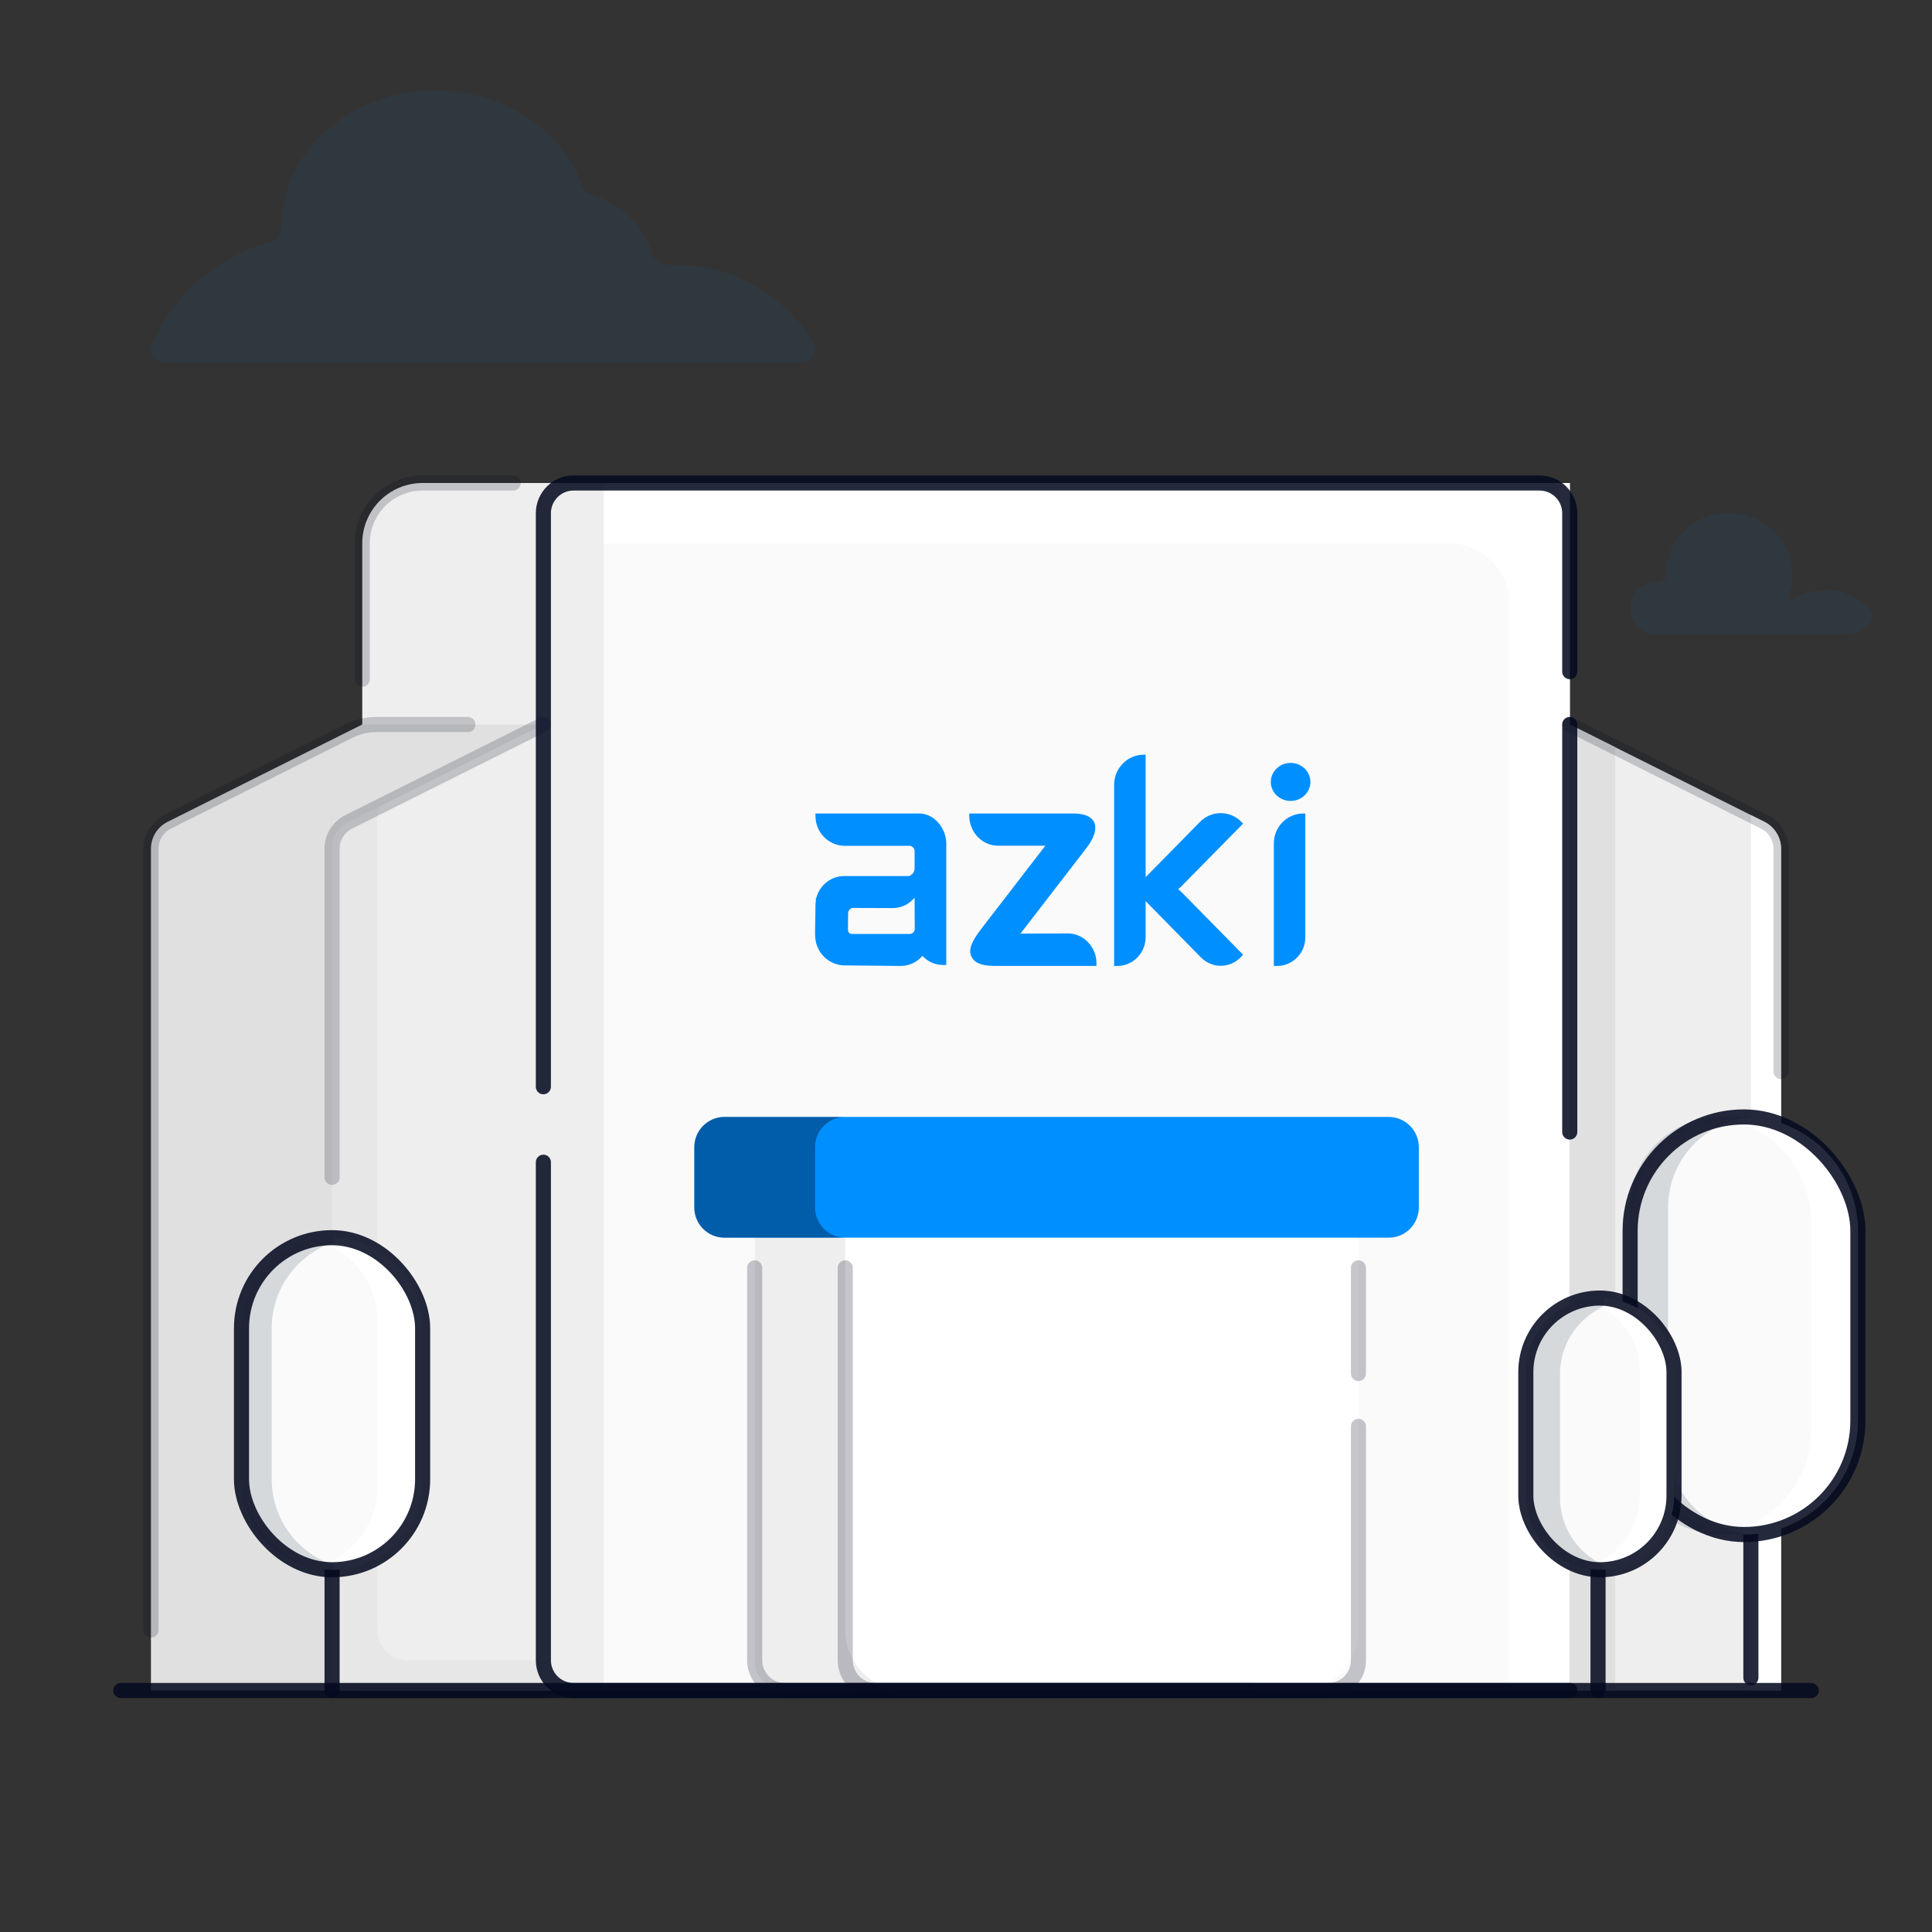 <svg width="64" height="64" viewBox="0 0 64 64" fill="none" xmlns="http://www.w3.org/2000/svg">
    <rect x="0" y="0" width="64" height="64" fill="#333333" stroke="none"/>
    <g opacity="0.06">
        <path d="M8.945 8.026C9.174 7.964 9.331 7.75 9.331 7.513C9.331 5.021 11.611 3 14.422 3C16.693 3 18.616 4.317 19.273 6.137C19.336 6.311 19.484 6.443 19.663 6.495C20.571 6.755 21.292 7.458 21.576 8.354C21.657 8.606 21.895 8.791 22.16 8.78C22.233 8.777 22.307 8.775 22.381 8.775C24.317 8.775 26.011 9.808 26.939 11.352C27.116 11.648 26.886 12 26.54 12H5.464C5.137 12 4.906 11.683 5.038 11.386C5.762 9.755 7.194 8.506 8.945 8.026Z" fill="#008FFF"/>
        <path d="M57.267 21L55.186 21H54.633L54.604 21C54.6 21 54.597 20.997 54.597 20.993C54.597 20.99 54.595 20.988 54.592 20.987C54.246 20.863 54 20.544 54 20.17C54 19.689 54.407 19.299 54.909 19.299C55.052 19.299 55.197 19.183 55.194 19.046C55.194 19.03 55.193 19.015 55.193 19C55.193 17.895 56.128 17 57.281 17C58.435 17 59.369 17.895 59.369 19C59.369 19.239 59.326 19.469 59.245 19.681C59.214 19.765 59.275 19.857 59.368 19.857C59.392 19.857 59.416 19.85 59.437 19.837C59.739 19.654 60.096 19.548 60.479 19.548C61.005 19.548 61.482 19.747 61.832 20.072C62.248 20.456 61.829 21 61.251 21L58.579 21L57.296 21L57.282 21H57.281L57.267 21Z" fill="#008FFF"/>
    </g>
    <path d="M12 18C12 16.895 12.895 16 14 16H52V56H12V18Z" fill="#EEEEEE"/>
    <path opacity="0.5" d="M17 16H14C12.895 16 12 16.895 12 18V22.5" stroke="#040A1F" stroke-opacity="0.38" stroke-width="0.5" stroke-linecap="round" stroke-linejoin="round"/>
    <path d="M12 24L5.553 27.224C5.214 27.393 5 27.739 5 28.118V56H18V24H12Z" fill="#E0E0E0"/>
    <path opacity="0.5" d="M5 54V28.118C5 27.739 5.214 27.393 5.553 27.224L11.578 24.211C11.855 24.072 12.162 24 12.472 24H15.5" stroke="#040A1F" stroke-opacity="0.38" stroke-width="0.5" stroke-linecap="round" stroke-linejoin="round"/>
    <path d="M18 17C18 16.448 18.448 16 19 16H52V56H18V17Z" fill="#FAFAFA"/>
    <path d="M19 16C18.448 16 18 16.448 18 17V18H48C49.105 18 50 18.895 50 20V56H52V16H19Z" fill="white"/>
    <path fill-rule="evenodd" clip-rule="evenodd" d="M19 16C18.448 16 18 16.448 18 17V56H20V16H19Z" fill="#EEEEEE"/>
    <path d="M52 24L58.447 27.224C58.786 27.393 59 27.739 59 28.118V56H52V24Z" fill="#EEEEEE"/>
    <path fill-rule="evenodd" clip-rule="evenodd" d="M58 56H59V28.118C59 27.739 58.786 27.393 58.447 27.224L58 27V56Z" fill="white"/>
    <path fill-rule="evenodd" clip-rule="evenodd" d="M53.5 24.75L52 24V56H53.5V24.75Z" fill="#E0E0E0"/>
    <path opacity="0.5" d="M52 24L58.447 27.224C58.786 27.393 59 27.739 59 28.118V35.5" stroke="#040A1F" stroke-opacity="0.38" stroke-width="0.5" stroke-linecap="round" stroke-linejoin="round"/>
    <path d="M18 24L11.553 27.224C11.214 27.393 11 27.739 11 28.118V56H18V24Z" fill="#EEEEEE"/>
    <path opacity="0.5" fill-rule="evenodd" clip-rule="evenodd" d="M12.601 26.699C12.536 26.833 12.5 26.982 12.5 27.136V53.999C12.5 54.552 12.948 54.999 13.5 54.999H18V55.999H11V28.118C11 27.739 11.214 27.392 11.553 27.223L12.601 26.699Z" fill="#E0E0E0"/>
    <path opacity="0.5" d="M18 24L11.553 27.224C11.214 27.393 11 27.739 11 28.118V39M11 56H18" stroke="#040A1F" stroke-opacity="0.38" stroke-width="0.5" stroke-linecap="round" stroke-linejoin="round"/>
    <path d="M25 54C25 55.105 25.895 56 27 56H43C44.105 56 45 55.105 45 54V41C45 39.895 44.105 39 43 39H27C25.895 39 25 39.895 25 41V54Z" fill="white"/>
    <path d="M25 54C25 55.105 25.895 56 27 56H43C44.105 56 45 55.105 45 54V41C45 39.895 44.105 39 43 39H27C25.895 39 25 39.895 25 41V54Z" fill="white"/>
    <path fill-rule="evenodd" clip-rule="evenodd" d="M26 56C25.448 56 25 55.552 25 55V41C25 39.895 25.895 39 27 39H30C28.895 39 28 39.895 28 41V54C28 55.105 28.895 56 30 56H26Z" fill="#EEEEEE"/>
    <path d="M52 56H19C18.448 56 18 55.552 18 55V46V41V38.5M52 37.5V28.5V25.375V24M18 36V17C18 16.448 18.448 16 19 16H51C51.552 16 52 16.448 52 17V22.25" stroke="#040A1F" stroke-opacity="0.87" stroke-width="0.5" stroke-linecap="round" stroke-linejoin="round"/>
    <path d="M43.171 26.948H43.24V31.055C43.239 31.305 43.141 31.545 42.966 31.721C42.792 31.898 42.556 31.998 42.309 31.998H42.198V27.935C42.199 27.674 42.301 27.423 42.484 27.238C42.666 27.053 42.913 26.949 43.171 26.948Z" fill="#008FFF"/>
    <path d="M37.881 25H37.95V29.058L39.754 27.224C39.844 27.132 39.952 27.059 40.07 27.009C40.189 26.96 40.316 26.935 40.444 26.936C40.572 26.937 40.699 26.963 40.817 27.015C40.935 27.066 41.041 27.14 41.131 27.234L41.179 27.283L39.127 29.369C39.096 29.401 39.062 29.431 39.026 29.458C39.073 29.491 39.117 29.529 39.158 29.571L41.179 31.627L41.1 31.709C41.015 31.798 40.913 31.869 40.8 31.918C40.688 31.967 40.566 31.992 40.444 31.993C40.321 31.994 40.2 31.97 40.087 31.922C39.973 31.875 39.871 31.805 39.784 31.717L37.95 29.851V31.038C37.952 31.291 37.855 31.534 37.68 31.714C37.506 31.895 37.268 31.997 37.019 32H36.907V26.003C36.906 25.739 37.007 25.486 37.19 25.298C37.372 25.11 37.621 25.003 37.881 25Z" fill="#008FFF"/>
    <path d="M27 30.967V30.897L27.012 30.105C27.008 30.005 27.013 29.904 27.028 29.805V29.748H27.04C27.092 29.543 27.21 29.36 27.374 29.229C27.538 29.098 27.741 29.024 27.95 29.021H30.121C30.215 28.965 30.272 28.938 30.297 28.791V28.169C30.29 28.132 30.273 28.099 30.248 28.072C30.222 28.045 30.189 28.027 30.154 28.019H27.978C27.85 28.018 27.723 27.991 27.605 27.94C27.487 27.889 27.38 27.815 27.291 27.722C27.201 27.629 27.13 27.519 27.083 27.398C27.035 27.277 27.012 27.148 27.013 27.018V26.948H30.45C30.97 26.948 31.388 27.482 31.346 28.041V31.966H31.234C31.107 31.965 30.981 31.939 30.865 31.887C30.749 31.835 30.644 31.759 30.558 31.664C30.467 31.77 30.355 31.855 30.229 31.913C30.102 31.97 29.965 32 29.827 31.998L27.97 31.98C27.754 31.976 27.546 31.9 27.377 31.765C27.207 31.629 27.087 31.441 27.033 31.229H27.03V31.211C27.011 31.131 27.001 31.049 27.002 30.967H27ZM30.297 29.736C30.209 29.844 30.098 29.931 29.973 29.991C29.848 30.05 29.711 30.081 29.572 30.081L28.277 30.077C28.207 30.077 28.11 30.105 28.095 30.254L28.09 30.787C28.09 30.957 28.214 30.938 28.294 30.938H30.135C30.178 30.938 30.221 30.921 30.252 30.89C30.283 30.858 30.301 30.816 30.302 30.772L30.297 29.736Z" fill="#008FFF"/>
    <path d="M42.753 26.532C43.115 26.532 43.409 26.25 43.409 25.902C43.409 25.555 43.115 25.273 42.753 25.273C42.391 25.273 42.097 25.555 42.097 25.902C42.097 26.25 42.391 26.532 42.753 26.532Z" fill="#008FFF"/>
    <path d="M32.596 30.652L34.629 28.015H33.064C32.529 28.015 32.11 27.563 32.107 27.019V26.948H35.557C36.389 26.948 36.465 27.475 35.995 28.085L33.803 30.928L35.378 30.921C35.89 30.921 36.316 31.367 36.32 31.883V31.996H32.914C32.478 31.996 32.282 31.872 32.195 31.717C32.02 31.409 32.288 31.051 32.596 30.652Z" fill="#008FFF"/>
    <path d="M23 38C23 37.448 23.448 37 24 37H46C46.552 37 47 37.448 47 38V40C47 40.552 46.552 41 46 41H24C23.448 41 23 40.552 23 40V38Z" fill="#008FFF"/>
    <g style="mix-blend-mode:overlay">
        <path fill-rule="evenodd" clip-rule="evenodd" d="M24 37C23.448 37 23 37.448 23 38V40C23 40.552 23.448 41 24 41H28C27.448 41 27 40.552 27 40V38C27 37.448 27.448 37 28 37H24Z" fill="#040A1F" fill-opacity="0.38"/>
    </g>
    <path opacity="0.6" d="M45 42V45.5M25 42V55C25 55.552 25.448 56 26 56H44C44.552 56 45 55.552 45 55V49V47.25" stroke="#040A1F" stroke-opacity="0.38" stroke-width="0.5" stroke-linecap="round" stroke-linejoin="round"/>
    <path opacity="0.6" d="M41.5 56H29C28.448 56 28 55.552 28 55V42" stroke="#040A1F" stroke-opacity="0.38" stroke-width="0.5" stroke-linecap="round" stroke-linejoin="round"/>
    <path d="M4 56L60 56" stroke="#040A1F" stroke-opacity="0.87" stroke-width="0.5" stroke-linecap="round" stroke-linejoin="round"/>
    <path d="M11 56V52" stroke="#040A1F" stroke-opacity="0.87" stroke-width="0.5" stroke-linecap="round" stroke-linejoin="round"/>
    <rect x="8" y="41" width="6" height="11" rx="3" fill="#FAFAFA"/>
    <path fill-rule="evenodd" clip-rule="evenodd" d="M10.361 51.932C10.567 51.977 10.781 52 11 52C12.657 52 14 50.657 14 49V44C14 42.343 12.657 41 11 41C10.781 41 10.567 41.023 10.361 41.068C11.586 41.346 12.5 42.441 12.5 43.75V49.25C12.5 50.559 11.586 51.654 10.361 51.932Z" fill="white"/>
    <path opacity="0.5" fill-rule="evenodd" clip-rule="evenodd" d="M11 41C9.343 41 8 42.343 8 44V49C8 50.657 9.343 52 11 52C11.095 52 11.104 51.865 11.014 51.834C9.841 51.426 9 50.311 9 49V44C9 42.689 9.841 41.574 11.014 41.166C11.104 41.135 11.095 41 11 41Z" fill="#B3B8BC"/>
    <rect x="8" y="41" width="6" height="11" rx="3" stroke="#040A1F" stroke-opacity="0.87" stroke-width="0.5" stroke-linecap="round" stroke-linejoin="round"/>
    <path d="M58 55.577V49.577" stroke="#040A1F" stroke-opacity="0.87" stroke-width="0.5" stroke-linecap="round" stroke-linejoin="round"/>
    <rect x="54" y="37" width="7.545" height="13.833" rx="3.773" fill="#FAFAFA"/>
    <path fill-rule="evenodd" clip-rule="evenodd" d="M57.124 50.778C57.335 50.814 57.552 50.833 57.773 50.833C59.857 50.833 61.546 49.144 61.546 47.061V40.773C61.546 38.689 59.857 37 57.773 37C57.552 37 57.335 37.019 57.124 37.056C58.76 37.35 60 38.78 60 40.5V47.333C60 49.053 58.76 50.483 57.124 50.778Z" fill="white"/>
    <path opacity="0.5" fill-rule="evenodd" clip-rule="evenodd" d="M57 37C55.343 37 54 38.343 54 40V47.833C54 49.49 55.343 50.833 57 50.833H58.25C56.597 50.829 55.258 49.488 55.258 47.833V40C55.258 38.343 56.601 37 58.258 37H58.553C58.55 37 58.548 37 58.545 37H57Z" fill="#B3B8BC"/>
    <rect x="54" y="37" width="7.545" height="13.833" rx="3.773" stroke="#040A1F" stroke-opacity="0.87" stroke-width="0.5" stroke-linecap="round" stroke-linejoin="round"/>
    <path d="M52.937 56V52.077" stroke="#040A1F" stroke-opacity="0.87" stroke-width="0.5" stroke-linecap="round" stroke-linejoin="round"/>
    <rect x="50.545" y="43" width="4.909" height="9" rx="2.455" fill="#FAFAFA"/>
    <path fill-rule="evenodd" clip-rule="evenodd" d="M52.434 51.934C52.615 51.977 52.805 52 53 52C54.356 52 55.455 50.901 55.455 49.545V45.455C55.455 44.099 54.356 43 53 43C52.805 43 52.615 43.023 52.434 43.066C53.516 43.321 54.322 44.294 54.322 45.455V49.545C54.322 50.706 53.516 51.679 52.434 51.934Z" fill="white"/>
    <path opacity="0.5" fill-rule="evenodd" clip-rule="evenodd" d="M53 43C51.644 43 50.545 44.099 50.545 45.455V49.545C50.545 50.901 51.644 52 53 52C53.109 52 53.126 51.85 53.029 51.801C52.228 51.397 51.678 50.567 51.678 49.608V45.517C51.678 44.559 52.228 43.729 53.029 43.325C53.187 43.245 53.177 43 53 43Z" fill="#B3B8BC"/>
    <rect x="50.545" y="43" width="4.909" height="9" rx="2.455" stroke="#040A1F" stroke-opacity="0.87" stroke-width="0.5" stroke-linecap="round" stroke-linejoin="round"/>
</svg>
